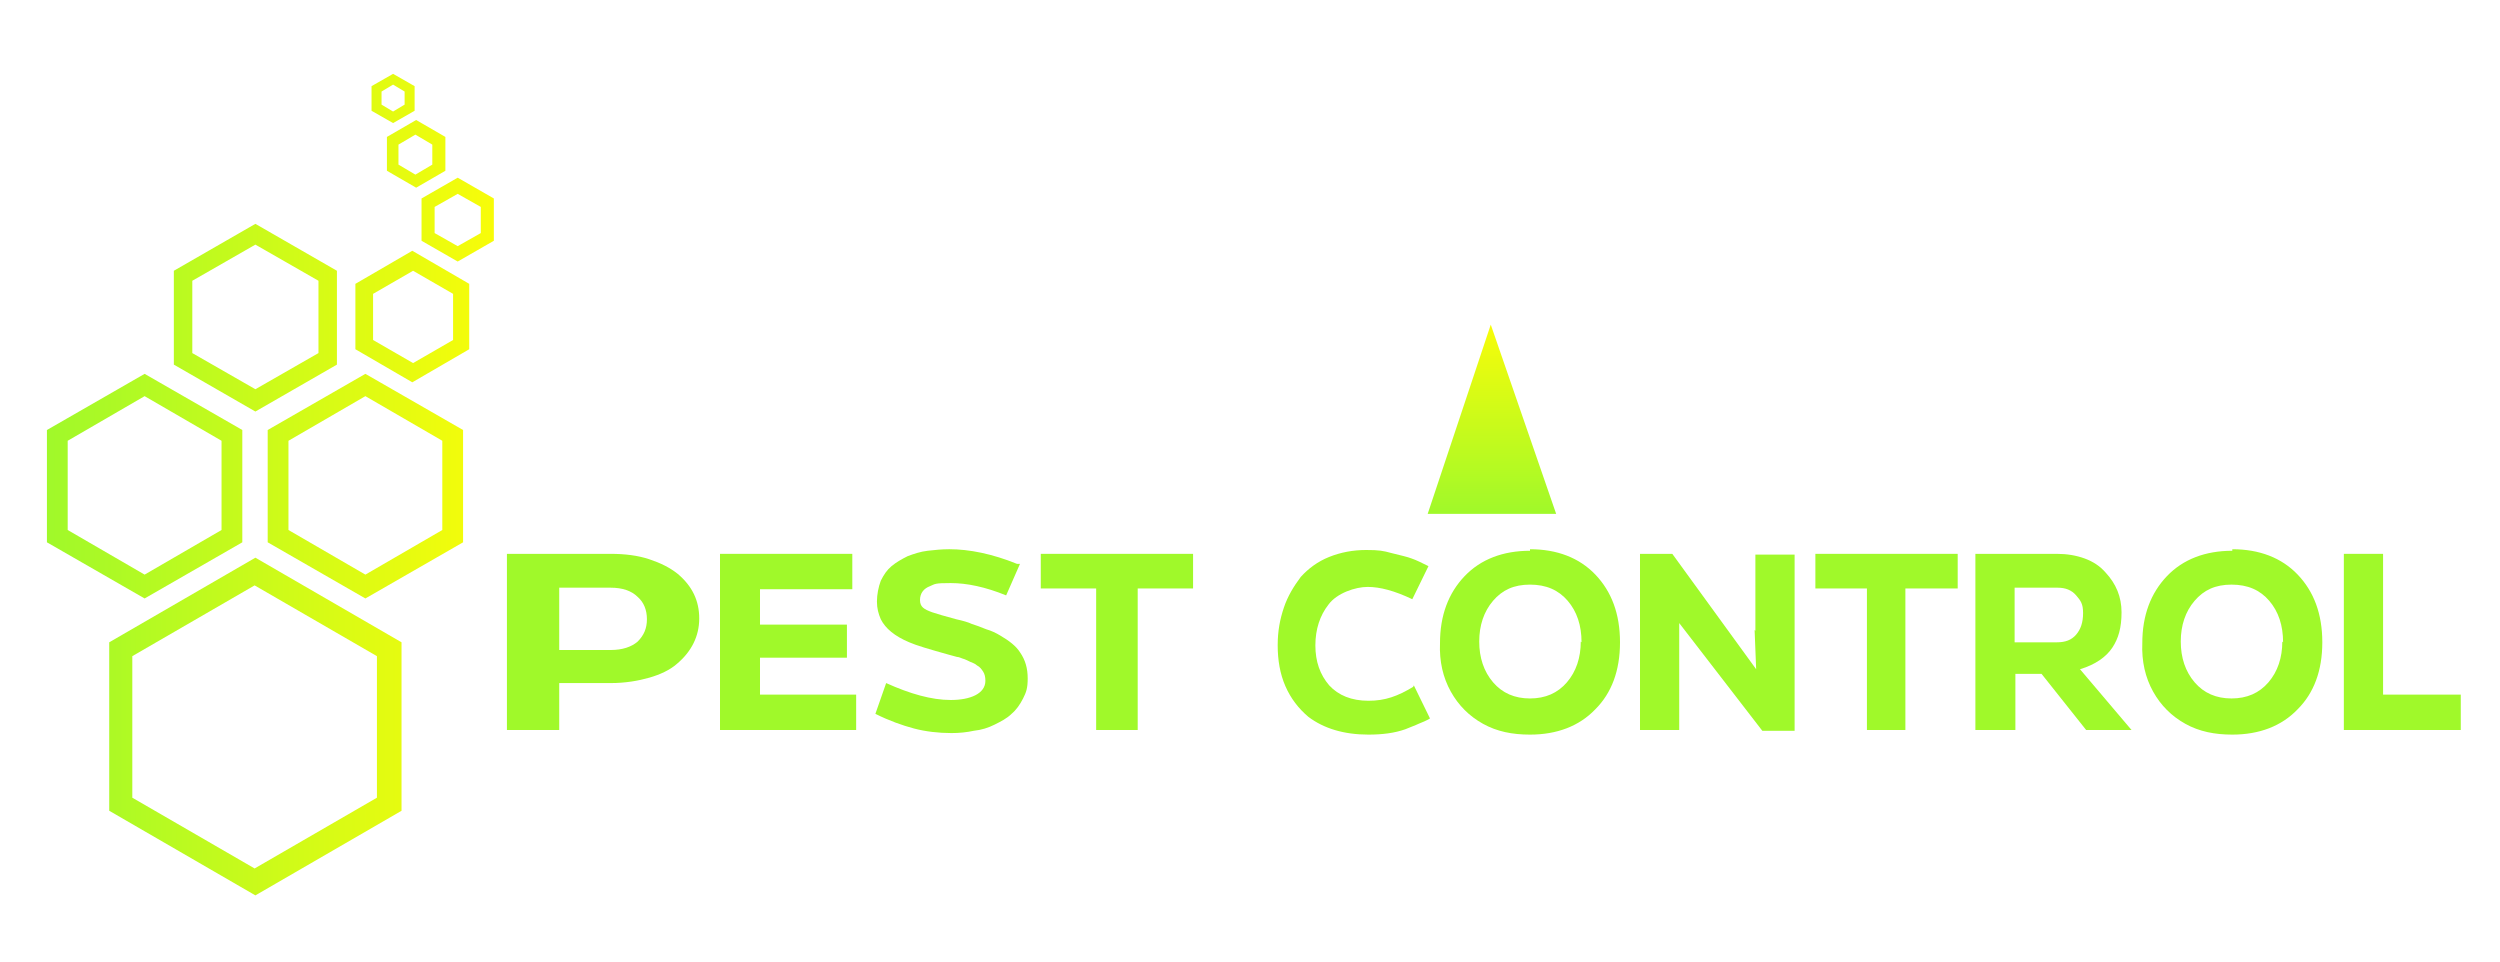 <?xml version="1.0" encoding="UTF-8"?>
<svg xmlns="http://www.w3.org/2000/svg" version="1.1" xmlns:xlink="http://www.w3.org/1999/xlink" viewBox="0 0 325 125">
  <defs>
    <style>
      .cls-1 {
        fill: #fff;
      }

      .cls-2 {
        fill: none;
      }

      .cls-3 {
        fill: url(#linear-gradient);
        filter: url(#drop-shadow-1);
      }

      .cls-4 {
        fill: #a0f92a;
      }

      .cls-5 {
        fill: url(#linear-gradient-2);
        filter: url(#drop-shadow-2);
      }
    </style>
    <linearGradient id="linear-gradient" x1="5" y1="61.9" x2="63.2" y2="61.9" gradientUnits="userSpaceOnUse">
      <stop offset="0" stop-color="#a0f92a"/>
      <stop offset="1" stop-color="#f8fc09"/>
    </linearGradient>
    <filter id="drop-shadow-1" filterUnits="userSpaceOnUse">
      <feOffset dx="1.1" dy="1.1"/>
      <feGaussianBlur result="blur" stdDeviation="0"/>
      <feFlood flood-color="#59b71c" flood-opacity=".8"/>
      <feComposite in2="blur" operator="in"/>
      <feComposite in="SourceGraphic"/>
    </filter>
    <linearGradient id="linear-gradient-2" x1="192.9" y1="65.7" x2="192.9" y2="41.1" xlink:href="#linear-gradient"/>
    <filter id="drop-shadow-2" filterUnits="userSpaceOnUse">
      <feOffset dx="1.1" dy="1.1"/>
      <feGaussianBlur result="blur-2" stdDeviation="0"/>
      <feFlood flood-color="#59b71c" flood-opacity=".8"/>
      <feComposite in2="blur-2" operator="in"/>
      <feComposite in="SourceGraphic"/>
    </filter>
  </defs>
  <!-- Generator: Adobe Illustrator 28.6.0, SVG Export Plug-In . SVG Version: 1.2.0 Build 709)  -->
  <g>
    <g id="Layer_1">
      <rect class="cls-2" width="325" height="125"/>
      <g>
        <path class="cls-1" d="M102.7,23.2l-3.4,8c-5.2-2.1-9.8-3.1-13.8-3.1s-3.9.3-5.2.8c-1.6.6-2.4,1.8-2.4,3.6s1,2.4,3.1,3.2c1.1.4,3,1,5.9,1.8,1.8.5,3.1.9,3.9,1.1,1.1.3,2.3.8,3.6,1.3,1.3.5,2.4,1,3.4,1.5,2.3,1.3,4,2.7,5,4.3,1.3,1.9,1.9,4.1,1.9,6.7s-.4,3.6-1.1,5.2c-.7,1.6-1.7,2.9-2.9,4-1.2,1.1-2.6,2-4.2,2.7-1.6.7-3.3,1.3-5.1,1.6-1.8.3-3.7.5-5.6.5-3.3,0-6.4-.4-9.4-1.2-2.9-.8-6.1-2-9.5-3.8l2.8-7.8c6,2.8,11.4,4.2,16.1,4.2s8.6-1.6,8.6-4.9c0-.9-.2-1.7-.5-2.2-.3-.6-.8-1.1-1.5-1.5-.4-.3-.9-.6-1.3-.8-.3-.2-.8-.4-1.8-.8-.8-.3-1.4-.5-1.9-.6l-2.2-.7c-4.7-1.4-8-2.4-9.7-3.1-3.6-1.5-6-3.5-7.1-5.9-.6-1.3-.9-2.8-.9-4.5s.3-3.6,1-5.2,1.6-2.8,2.8-3.8c1.1-1,2.5-1.8,4.1-2.5,1.6-.7,3.2-1.1,4.9-1.4,1.7-.3,3.5-.4,5.4-.4,5.1,0,10.7,1.2,17,3.7Z"/>
        <path class="cls-1" d="M105.3,20.2h11.3l4.1,13.3,4.5,16.6,8.9-29.9h8.3l9.1,29.9,4.6-16.8,3.9-13.1h11.3l-15.3,45.5h-8.7l-9-27.6-8.8,27.6h-8.6l-15.5-45.5Z"/>
        <path class="cls-1" d="M199.7,48.7l-6.7-17.7-6.7,17.7-3.3,8.6-3.2,8.4h-11.1l19-45.5h10.6l19,45.5h-11.2l-3.2-8.4-3.3-8.6Z"/>
        <path class="cls-1" d="M233.5,65.7h-10.4V20.2h21.7c2.7,0,5.1.4,7.4,1.3,2.3.9,4.1,2,5.5,3.5,2.8,3,4.3,6.5,4.3,10.3s-.8,6.8-2.5,9.2c-1.7,2.5-4.5,4.3-8.6,5.6l13.6,15.6h-12.1l-11.9-14.6h-7v14.6ZM233.5,28.9v14.1h11.2c2.3,0,4-.7,5.1-2,1.2-1.3,1.8-3.2,1.8-5.5s-.6-3.2-1.9-4.5c-1.2-1.4-2.9-2.1-5-2.1h-11.3Z"/>
        <path class="cls-1" d="M295.6,41.2l12.8-21h11v45.5h-10.3v-29.9l-13.1,20h-1.1l-13-19.9v29.8h-10.3V20.2h11l12.9,21Z"/>
      </g>
      <path class="cls-3" d="M32.1,115.3l-19-11v-21.9l19-11,19,11v21.9l-19,11ZM16.1,102.6l15.9,9.2,15.9-9.2v-18.4l-15.9-9.2-15.9,9.2v18.4ZM17.7,76.7l-12.7-7.3v-14.6l12.7-7.3,12.7,7.3v14.6l-12.7,7.3ZM7.7,67.8l10,5.8,10-5.8v-11.6l-10-5.8-10,5.8v11.6ZM46.4,76.7l-12.7-7.3v-14.6l12.7-7.3,12.7,7.3v14.6l-12.7,7.3ZM36.4,67.8l10,5.8,10-5.8v-11.6l-10-5.8-10,5.8v11.6ZM32.1,52.4l-10.6-6.1v-12.2l10.6-6.1,10.6,6.1v12.2l-10.6,6.1ZM23.9,44.8l8.2,4.7,8.2-4.7v-9.4l-8.2-4.7-8.2,4.7v9.4ZM52.5,48.6l-7.4-4.3v-8.5l7.4-4.3,7.4,4.3v8.5l-7.4,4.3ZM47.4,43.1l5.2,3,5.2-3v-6l-5.2-3-5.2,3v6ZM58.4,32.9l-4.7-2.7v-5.5l4.7-2.7,4.7,2.7v5.5l-4.7,2.7ZM55.4,29.2l3,1.7,3-1.7v-3.4l-3-1.7-3,1.7v3.4ZM53,23.3l-3.8-2.2v-4.4l3.8-2.2,3.8,2.2v4.4l-3.8,2.2ZM50.7,20.3l2.2,1.3,2.2-1.3v-2.6l-2.2-1.3-2.2,1.3v2.6ZM50,14.9l-2.8-1.6v-3.2l2.8-1.6,2.8,1.6v3.2l-2.8,1.6ZM48.5,12.5l1.5.9,1.5-.9v-1.7l-1.5-.9-1.5.9v1.7Z"/>
      <polygon class="cls-5" points="201.2 65.7 192.7 41.1 184.5 65.7 201.2 65.7"/>
      <g>
        <path class="cls-1" d="M71,105.2l2.7-4.3h2.3v9.3h-2.2v-6.1l-2.8,4.1h-.2l-2.7-4v6.1h-2.2v-9.3h2.3l2.7,4.3Z"/>
        <path class="cls-1" d="M104.9,110.2h-2.4l-.7-1.7h-4.2l-.7,1.7h-2.3l4-9.3h2.2l4,9.3ZM99.7,103.1l-1.4,3.6h2.8l-1.4-3.6Z"/>
        <path class="cls-1" d="M130.2,110.2h-2.2v-9.3h4.6c.6,0,1.1,0,1.6.3.5.2.9.4,1.2.7.6.6.9,1.3.9,2.1s-.2,1.4-.5,1.9c-.3.5-1,.9-1.8,1.1l2.9,3.2h-2.5l-2.5-3h-1.5v3ZM130.2,102.7v2.9h2.4c.5,0,.8-.1,1.1-.4.2-.3.4-.6.4-1.1s-.1-.6-.4-.9c-.3-.3-.6-.4-1.1-.4h-2.4Z"/>
        <path class="cls-1" d="M165,104.8l3.6,5.4h-2.7l-2.4-3.7-1.2,1.4v2.3h-2.2v-9.3h2.2v4.2l3.5-4.2h2.6l-3.5,3.9Z"/>
        <path class="cls-1" d="M200.7,108.3v1.9h-7.8v-9.3h7.6v1.9h-5.3v1.9h5v1.7h-5v1.9h5.5Z"/>
        <path class="cls-1" d="M220.3,100.9h8.2v1.8h-3v7.4h-2.2v-7.4h-3v-1.8Z"/>
        <path class="cls-1" d="M252.9,110.2h-2.2v-9.3h2.2v9.3Z"/>
        <path class="cls-1" d="M286,105v-4h2.3v9.3h-1.9l-4.9-5.7v2.2s0,3.5,0,3.5h-2.3v-9.3h1.9l4.9,6.1v-2.1Z"/>
        <path class="cls-1" d="M316.3,110.2c-1.4,0-2.6-.3-3.5-.9-.6-.4-1-.9-1.3-1.5-.3-.6-.4-1.3-.4-2.1,0-1.4.5-2.6,1.4-3.5.9-.9,2.2-1.3,3.7-1.3s2.5.3,3.7.8l-.9,1.6c-1-.4-1.9-.6-2.6-.6s-.9,0-1.3.2c-.4.2-.7.4-1,.7-.5.6-.7,1.2-.7,2.1s0,.7.2,1.1.3.6.6.9c.2.3.6.5,1,.6.4.1.8.2,1.3.2s1,0,1.6-.2v-2.9h2.1v4c-.4.2-1,.4-1.7.6-.7.2-1.4.2-2,.2Z"/>
      </g>
      <g>
        <path class="cls-4" d="M72.7,88.9v6h-6.8v-22.9h13.5c1.8,0,3.5.2,5,.7,1.5.5,2.7,1.1,3.7,1.9,1.9,1.6,2.8,3.5,2.8,5.8s-1,4.3-2.9,5.9c-.9.8-2.2,1.4-3.6,1.8s-3.1.7-5,.7h-6.7ZM72.7,84.5h6.7c1.5,0,2.7-.4,3.5-1.1.8-.8,1.2-1.7,1.2-2.9s-.4-2.2-1.2-2.9c-.8-.8-2-1.2-3.5-1.2h-6.7v8.1Z"/>
        <path class="cls-4" d="M111.3,90.3v4.6h-17.7v-22.9h17.2v4.6h-12v4.6h11.3v4.3h-11.3v4.8h12.5Z"/>
        <path class="cls-4" d="M132.6,73.3l-1.8,4.1c-2.7-1.1-5.1-1.6-7.2-1.6s-2,.1-2.7.4c-.8.3-1.3.9-1.3,1.8s.5,1.2,1.6,1.6c.6.2,1.6.5,3.1.9.9.2,1.6.4,2,.6.6.2,1.2.4,1.9.7.7.2,1.3.5,1.8.8,1.2.7,2.1,1.4,2.6,2.2.7,1,1,2.1,1,3.4s-.2,1.8-.6,2.6c-.4.8-.9,1.5-1.5,2-.6.6-1.4,1-2.2,1.4-.8.4-1.7.7-2.7.8-.9.2-1.9.3-2.9.3-1.7,0-3.4-.2-4.9-.6s-3.2-1-5-1.9l1.4-4c3.1,1.4,5.9,2.2,8.4,2.2s4.5-.8,4.5-2.5c0-.5-.1-.9-.3-1.2-.2-.3-.4-.6-.8-.8-.2-.2-.5-.3-.7-.4-.1,0-.4-.2-.9-.4-.4-.1-.7-.3-1-.3l-1.1-.3c-2.5-.7-4.2-1.2-5.1-1.6-1.9-.8-3.1-1.8-3.7-3-.3-.7-.5-1.4-.5-2.3s.2-1.9.5-2.7c.4-.8.8-1.4,1.4-1.9s1.3-.9,2.1-1.3c.8-.3,1.7-.6,2.6-.7.9-.1,1.8-.2,2.8-.2,2.6,0,5.6.6,8.8,1.9Z"/>
        <path class="cls-4" d="M135.3,72h19.8v4.5h-7.2v18.4h-5.4v-18.4h-7.2v-4.5Z"/>
        <path class="cls-4" d="M183.8,89.1l2.1,4.3c-.5.3-1,.5-1.5.7-.4.2-1,.4-1.7.7-1.4.5-3,.7-4.8.7-3.2,0-5.8-.8-7.8-2.3-1.3-1.1-2.3-2.4-3-4-.7-1.6-1-3.4-1-5.3s.3-3.4.8-4.9c.5-1.5,1.3-2.8,2.2-4,1-1.1,2.2-2,3.7-2.6,1.5-.6,3.1-.9,4.8-.9s2.2.1,3.3.4c1.2.3,2.1.5,2.6.7.6.2,1.4.6,2.2,1l-2.1,4.3c-2.3-1.1-4.2-1.6-5.8-1.6s-4,.8-5.1,2.3c-1.1,1.4-1.7,3.2-1.7,5.3s.6,3.8,1.8,5.2c1.2,1.3,2.9,2,5.1,2s3.8-.6,5.8-1.8Z"/>
        <path class="cls-4" d="M198.9,71.4c3.5,0,6.4,1.1,8.5,3.3,2.1,2.2,3.2,5.1,3.2,8.8s-1.1,6.6-3.2,8.7c-2.1,2.2-5,3.3-8.5,3.3-2.3,0-4.3-.4-6.1-1.4-1.8-1-3.2-2.4-4.2-4.2s-1.5-3.9-1.4-6.3c0-3.6,1.1-6.5,3.2-8.7,2.1-2.2,5-3.3,8.5-3.3ZM205.6,83.5c0-2.2-.6-4-1.8-5.4-1.2-1.4-2.8-2.1-4.9-2.1s-3.6.7-4.8,2.1-1.8,3.2-1.8,5.3.6,3.9,1.8,5.3c1.2,1.4,2.8,2.1,4.8,2.1s3.6-.7,4.8-2.1c1.2-1.4,1.8-3.2,1.8-5.3Z"/>
        <path class="cls-4" d="M228.2,82v-9.9h5.1v22.9h-4.2l-10.8-14v5.4c0,0,0,8.5,0,8.5h-5.1v-22.9h4.2l10.9,15-.2-5.1Z"/>
        <path class="cls-4" d="M236,72h18.5v4.5h-6.8v18.4h-5v-18.4h-6.7v-4.5Z"/>
        <path class="cls-4" d="M261.9,94.9h-5.1v-22.9h10.6c1.3,0,2.5.2,3.6.6,1.1.4,2,1,2.7,1.8,1.4,1.5,2.1,3.2,2.1,5.2s-.4,3.4-1.2,4.6c-.8,1.2-2.2,2.2-4.2,2.8l6.7,7.9h-5.9l-5.8-7.3h-3.4v7.3ZM261.9,76.4v7.1h5.5c1.1,0,1.9-.3,2.5-1,.6-.7.9-1.6.9-2.8s-.3-1.6-.9-2.3c-.6-.7-1.4-1-2.4-1h-5.5Z"/>
        <path class="cls-4" d="M290.2,71.4c3.5,0,6.4,1.1,8.5,3.3,2.1,2.2,3.2,5.1,3.2,8.8s-1.1,6.6-3.2,8.7c-2.1,2.2-5,3.3-8.5,3.3-2.3,0-4.3-.4-6.1-1.4-1.8-1-3.2-2.4-4.2-4.2s-1.5-3.9-1.4-6.3c0-3.6,1.1-6.5,3.2-8.7,2.1-2.2,5-3.3,8.5-3.3ZM296.8,83.5c0-2.2-.6-4-1.8-5.4-1.2-1.4-2.8-2.1-4.9-2.1s-3.6.7-4.8,2.1-1.8,3.2-1.8,5.3.6,3.9,1.8,5.3c1.2,1.4,2.8,2.1,4.8,2.1s3.6-.7,4.8-2.1c1.2-1.4,1.8-3.2,1.8-5.3Z"/>
        <path class="cls-4" d="M309.8,72v18.3h10.1v4.6h-15.2v-22.9h5.1Z"/>
      </g>
    </g>
  </g>
</svg>